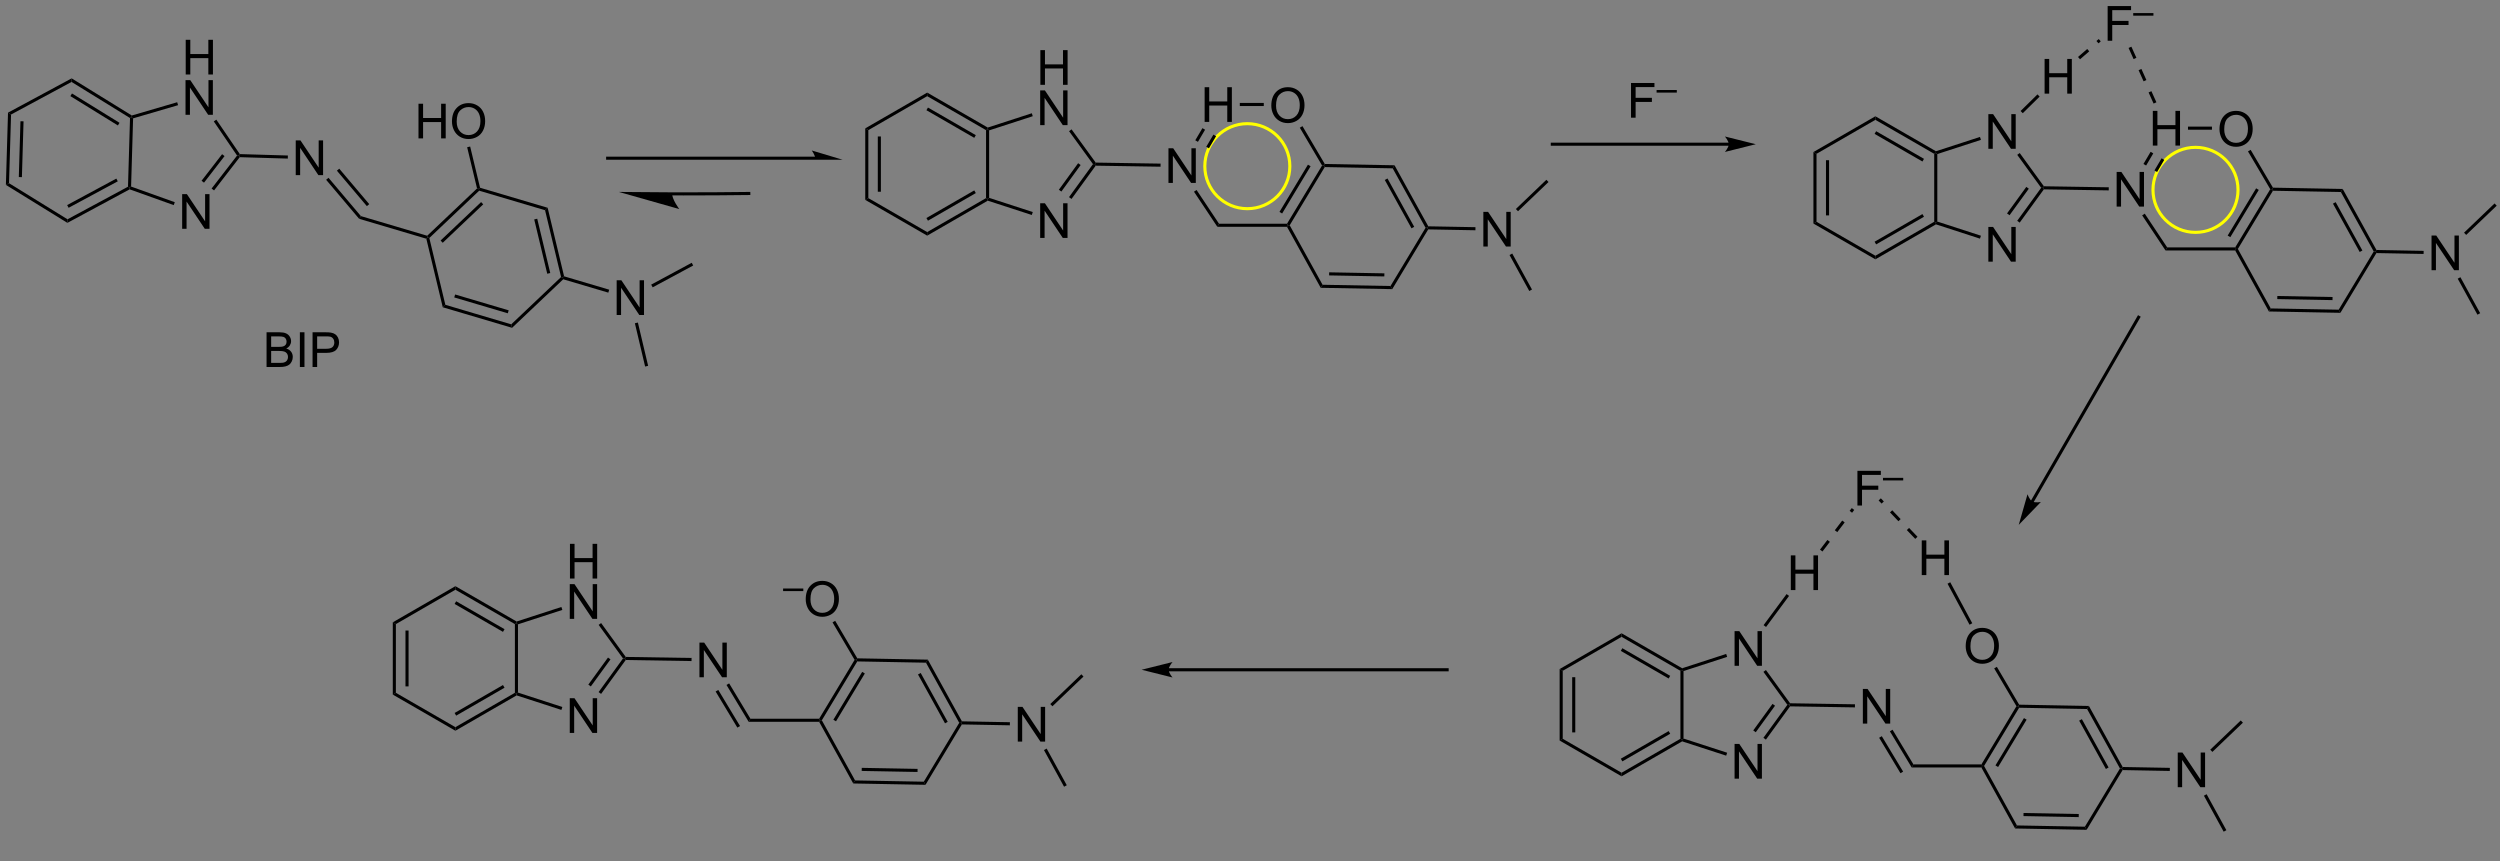 <?xml version="1.0" encoding="UTF-8"?>
<!DOCTYPE svg PUBLIC '-//W3C//DTD SVG 1.0//EN'
          'http://www.w3.org/TR/2001/REC-SVG-20010904/DTD/svg10.dtd'>
<svg stroke-dasharray="none" shape-rendering="auto" xmlns="http://www.w3.org/2000/svg" font-family="'Dialog'" text-rendering="auto" width="90" fill-opacity="1" color-interpolation="auto" color-rendering="auto" preserveAspectRatio="xMidYMid meet" font-size="12px" viewBox="0 0 90 31" fill="black" xmlns:xlink="http://www.w3.org/1999/xlink" stroke="black" image-rendering="auto" stroke-miterlimit="10" stroke-linecap="square" stroke-linejoin="miter" font-style="normal" stroke-width="1" height="31" stroke-dashoffset="0" font-weight="normal" stroke-opacity="1"
><rect x="0" y="0" width="90" height="31" fill="#808080" stroke="none"/><!--Generated by the Batik Graphics2D SVG Generator--><defs id="genericDefs"
  /><g
  ><defs id="defs1"
    ><clipPath clipPathUnits="userSpaceOnUse" id="clipPath1"
      ><path d="M0.633 1.583 L425.437 1.583 L425.437 145.362 L0.633 145.362 L0.633 1.583 Z"
      /></clipPath
      ><clipPath clipPathUnits="userSpaceOnUse" id="clipPath2"
      ><path d="M0.633 1.583 L0.633 145 L425.437 145 L425.437 1.583 Z"
      /></clipPath
      ><clipPath clipPathUnits="userSpaceOnUse" id="clipPath3"
      ><path d="M-1.372 73.362 L-1.372 212.171 L411.62 212.171 L411.62 73.362 Z"
      /></clipPath
    ></defs
    ><g transform="scale(0.212,0.212) translate(-0.633,-1.583) matrix(1.029,0,0,1.029,2.044,-73.877)"
    ><path d="M42.618 133.896 L42.618 128.169 L44.767 128.169 Q45.423 128.169 45.819 128.344 Q46.217 128.516 46.441 128.878 Q46.665 129.239 46.665 129.633 Q46.665 130 46.465 130.326 Q46.267 130.648 45.866 130.849 Q46.384 131 46.663 131.367 Q46.944 131.734 46.944 132.234 Q46.944 132.638 46.772 132.984 Q46.603 133.328 46.353 133.516 Q46.103 133.703 45.725 133.799 Q45.35 133.896 44.803 133.896 L42.618 133.896 ZM43.376 130.576 L44.616 130.576 Q45.118 130.576 45.337 130.508 Q45.626 130.422 45.772 130.224 Q45.92 130.023 45.92 129.724 Q45.92 129.438 45.782 129.221 Q45.647 129.005 45.392 128.924 Q45.139 128.844 44.522 128.844 L43.376 128.844 L43.376 130.576 ZM43.376 133.219 L44.803 133.219 Q45.17 133.219 45.319 133.193 Q45.579 133.146 45.754 133.036 Q45.931 132.927 46.043 132.719 Q46.157 132.508 46.157 132.234 Q46.157 131.914 45.993 131.68 Q45.829 131.443 45.538 131.346 Q45.249 131.25 44.702 131.25 L43.376 131.25 L43.376 133.219 ZM48.116 133.896 L48.116 128.169 L48.874 128.169 L48.874 133.896 L48.116 133.896 ZM50.208 133.896 L50.208 128.169 L52.37 128.169 Q52.94 128.169 53.239 128.224 Q53.661 128.294 53.945 128.492 Q54.232 128.688 54.406 129.044 Q54.581 129.398 54.581 129.826 Q54.581 130.555 54.114 131.062 Q53.651 131.568 52.435 131.568 L50.966 131.568 L50.966 133.896 L50.208 133.896 ZM50.966 130.891 L52.448 130.891 Q53.182 130.891 53.489 130.617 Q53.799 130.344 53.799 129.849 Q53.799 129.489 53.617 129.234 Q53.435 128.976 53.138 128.896 Q52.948 128.844 52.432 128.844 L50.966 128.844 L50.966 130.891 Z" stroke="none" clip-path="url(#clipPath3)"
    /></g
    ><g transform="scale(0.212,0.212) translate(-0.633,-1.583) matrix(1.029,0,0,1.029,2.044,-73.877)"
    ><path d="M71.696 124.04 L72.124 123.635 L82.996 126.857 L83.134 127.43 ZM73.592 122.418 L82.428 125.036 L82.573 124.547 L73.737 121.929 Z" stroke="none" clip-path="url(#clipPath3)"
    /></g
    ><g transform="scale(0.212,0.212) translate(-0.633,-1.583) matrix(1.029,0,0,1.029,2.044,-73.877)"
    ><path d="M83.134 127.43 L82.996 126.857 L91.223 119.052 L91.505 119.135 L91.574 119.422 Z" stroke="none" clip-path="url(#clipPath3)"
    /></g
    ><g transform="scale(0.212,0.212) translate(-0.633,-1.583) matrix(1.029,0,0,1.029,2.044,-73.877)"
    ><path d="M91.719 118.933 L91.505 119.135 L91.223 119.052 L88.576 108.025 L89.004 107.62 ZM89.435 118.389 L87.284 109.427 L86.788 109.546 L88.938 118.508 Z" stroke="none" clip-path="url(#clipPath3)"
    /></g
    ><g transform="scale(0.212,0.212) translate(-0.633,-1.583) matrix(1.029,0,0,1.029,2.044,-73.877)"
    ><path d="M89.004 107.62 L88.576 108.025 L77.704 104.803 L77.635 104.517 L77.849 104.314 Z" stroke="none" clip-path="url(#clipPath3)"
    /></g
    ><g transform="scale(0.212,0.212) translate(-0.633,-1.583) matrix(1.029,0,0,1.029,2.044,-73.877)"
    ><path d="M77.353 104.433 L77.635 104.517 L77.704 104.803 L69.478 112.608 L69.195 112.524 L69.126 112.238 ZM78.024 106.683 L71.338 113.026 L71.689 113.397 L78.375 107.053 Z" stroke="none" clip-path="url(#clipPath3)"
    /></g
    ><g transform="scale(0.212,0.212) translate(-0.633,-1.583) matrix(1.029,0,0,1.029,2.044,-73.877)"
    ><path d="M68.982 112.727 L69.195 112.524 L69.478 112.608 L72.124 123.635 L71.696 124.04 Z" stroke="none" clip-path="url(#clipPath3)"
    /></g
    ><g transform="scale(0.212,0.212) translate(-0.633,-1.583) matrix(1.029,0,0,1.029,2.044,-73.877)"
    ><path d="M69.126 112.238 L69.195 112.524 L68.982 112.727 L57.895 109.442 L58.186 108.996 Z" stroke="none" clip-path="url(#clipPath3)"
    /></g
    ><g transform="scale(0.212,0.212) translate(-0.633,-1.583) matrix(1.029,0,0,1.029,2.044,-73.877)"
    ><path d="M67.69 96.178 L67.69 90.452 L68.448 90.452 L68.448 92.803 L71.424 92.803 L71.424 90.452 L72.182 90.452 L72.182 96.178 L71.424 96.178 L71.424 93.478 L68.448 93.478 L68.448 96.178 L67.69 96.178 ZM73.215 93.389 Q73.215 91.962 73.981 91.158 Q74.746 90.35 75.957 90.35 Q76.749 90.35 77.384 90.731 Q78.022 91.108 78.356 91.785 Q78.691 92.462 78.691 93.322 Q78.691 94.194 78.34 94.882 Q77.988 95.569 77.343 95.923 Q76.699 96.278 75.952 96.278 Q75.145 96.278 74.507 95.887 Q73.871 95.494 73.543 94.819 Q73.215 94.142 73.215 93.389 ZM73.996 93.4 Q73.996 94.436 74.551 95.033 Q75.108 95.626 75.949 95.626 Q76.803 95.626 77.356 95.025 Q77.91 94.423 77.91 93.319 Q77.91 92.619 77.673 92.098 Q77.436 91.577 76.981 91.29 Q76.527 91.001 75.96 91.001 Q75.155 91.001 74.574 91.556 Q73.996 92.108 73.996 93.4 Z" stroke="none" clip-path="url(#clipPath3)"
    /></g
    ><g transform="scale(0.212,0.212) translate(-0.633,-1.583) matrix(1.029,0,0,1.029,2.044,-73.877)"
    ><path d="M77.849 104.314 L77.635 104.517 L77.353 104.433 L75.721 97.632 L76.217 97.513 Z" stroke="none" clip-path="url(#clipPath3)"
    /></g
    ><g transform="scale(0.212,0.212) translate(-0.633,-1.583) matrix(1.029,0,0,1.029,2.044,-73.877)"
    ><path d="M100.394 125.316 L100.394 119.589 L101.173 119.589 L104.181 124.084 L104.181 119.589 L104.907 119.589 L104.907 125.316 L104.129 125.316 L101.121 120.816 L101.121 125.316 L100.394 125.316 Z" stroke="none" clip-path="url(#clipPath3)"
    /></g
    ><g transform="scale(0.212,0.212) translate(-0.633,-1.583) matrix(1.029,0,0,1.029,2.044,-73.877)"
    ><path d="M91.574 119.422 L91.505 119.135 L91.719 118.933 L99.163 121.139 L99.018 121.628 Z" stroke="none" clip-path="url(#clipPath3)"
    /></g
    ><g transform="scale(0.212,0.212) translate(-0.633,-1.583) matrix(1.029,0,0,1.029,2.044,-73.877)"
    ><path d="M-0.049 91.922 L0.453 92.232 L0.119 103.567 L-0.4 103.846 ZM2.005 93.34 L1.733 102.552 L2.243 102.567 L2.515 93.355 Z" stroke="none" clip-path="url(#clipPath3)"
    /></g
    ><g transform="scale(0.212,0.212) translate(-0.633,-1.583) matrix(1.029,0,0,1.029,2.044,-73.877)"
    ><path d="M-0.4 103.846 L0.119 103.567 L9.768 109.523 L9.751 110.112 Z" stroke="none" clip-path="url(#clipPath3)"
    /></g
    ><g transform="scale(0.212,0.212) translate(-0.633,-1.583) matrix(1.029,0,0,1.029,2.044,-73.877)"
    ><path d="M9.751 110.112 L9.768 109.523 L19.751 104.145 L20.002 104.3 L20.023 104.579 ZM9.951 107.625 L18.065 103.254 L17.823 102.805 L9.71 107.176 Z" stroke="none" clip-path="url(#clipPath3)"
    /></g
    ><g transform="scale(0.212,0.212) translate(-0.633,-1.583) matrix(1.029,0,0,1.029,2.044,-73.877)"
    ><path d="M20.262 104.122 L20.002 104.3 L19.751 104.145 L20.085 92.81 L20.345 92.671 L20.594 92.864 Z" stroke="none" clip-path="url(#clipPath3)"
    /></g
    ><g transform="scale(0.212,0.212) translate(-0.633,-1.583) matrix(1.029,0,0,1.029,2.044,-73.877)"
    ><path d="M20.382 92.394 L20.345 92.671 L20.085 92.81 L10.436 86.854 L10.454 86.265 ZM18.35 93.6 L10.508 88.759 L10.24 89.193 L18.082 94.035 Z" stroke="none" clip-path="url(#clipPath3)"
    /></g
    ><g transform="scale(0.212,0.212) translate(-0.633,-1.583) matrix(1.029,0,0,1.029,2.044,-73.877)"
    ><path d="M10.454 86.265 L10.436 86.854 L0.453 92.232 L-0.049 91.922 Z" stroke="none" clip-path="url(#clipPath3)"
    /></g
    ><g transform="scale(0.212,0.212) translate(-0.633,-1.583) matrix(1.029,0,0,1.029,2.044,-73.877)"
    ><path d="M28.69 111.095 L28.69 105.368 L29.469 105.368 L32.477 109.863 L32.477 105.368 L33.203 105.368 L33.203 111.095 L32.425 111.095 L29.417 106.595 L29.417 111.095 L28.69 111.095 Z" stroke="none" clip-path="url(#clipPath3)"
    /></g
    ><g transform="scale(0.212,0.212) translate(-0.633,-1.583) matrix(1.029,0,0,1.029,2.044,-73.877)"
    ><path d="M29.276 85.628 L29.276 79.901 L30.034 79.901 L30.034 82.253 L33.011 82.253 L33.011 79.901 L33.769 79.901 L33.769 85.628 L33.011 85.628 L33.011 82.928 L30.034 82.928 L30.034 85.628 L29.276 85.628 Z" stroke="none" clip-path="url(#clipPath3)"
    /></g
    ><g transform="scale(0.212,0.212) translate(-0.633,-1.583) matrix(1.029,0,0,1.029,2.044,-73.877)"
    ><path d="M29.245 92.278 L29.245 86.552 L30.024 86.552 L33.032 91.046 L33.032 86.552 L33.758 86.552 L33.758 92.278 L32.98 92.278 L29.972 87.778 L29.972 92.278 L29.245 92.278 Z" stroke="none" clip-path="url(#clipPath3)"
    /></g
    ><g transform="scale(0.212,0.212) translate(-0.633,-1.583) matrix(1.029,0,0,1.029,2.044,-73.877)"
    ><path d="M20.023 104.579 L20.002 104.3 L20.262 104.122 L27.472 106.702 L27.3 107.183 Z" stroke="none" clip-path="url(#clipPath3)"
    /></g
    ><g transform="scale(0.212,0.212) translate(-0.633,-1.583) matrix(1.029,0,0,1.029,2.044,-73.877)"
    ><path d="M33.953 104.758 L33.549 104.446 L37.754 99.004 L38.069 99.013 L38.191 99.272 ZM32.296 103.477 L35.683 99.093 L35.28 98.781 L31.892 103.165 Z" stroke="none" clip-path="url(#clipPath3)"
    /></g
    ><g transform="scale(0.212,0.212) translate(-0.633,-1.583) matrix(1.029,0,0,1.029,2.044,-73.877)"
    ><path d="M38.206 98.762 L38.069 99.013 L37.754 99.004 L33.908 93.368 L34.329 93.081 Z" stroke="none" clip-path="url(#clipPath3)"
    /></g
    ><g transform="scale(0.212,0.212) translate(-0.633,-1.583) matrix(1.029,0,0,1.029,2.044,-73.877)"
    ><path d="M27.869 90.203 L28.013 90.692 L20.594 92.864 L20.345 92.671 L20.382 92.394 Z" stroke="none" clip-path="url(#clipPath3)"
    /></g
    ><g transform="scale(0.212,0.212) translate(-0.633,-1.583) matrix(1.029,0,0,1.029,2.044,-73.877)"
    ><path d="M47.433 102.231 L47.433 96.504 L48.211 96.504 L51.219 100.999 L51.219 96.504 L51.946 96.504 L51.946 102.231 L51.167 102.231 L48.159 97.731 L48.159 102.231 L47.433 102.231 Z" stroke="none" clip-path="url(#clipPath3)"
    /></g
    ><g transform="scale(0.212,0.212) translate(-0.633,-1.583) matrix(1.029,0,0,1.029,2.044,-73.877)"
    ><path d="M38.191 99.272 L38.069 99.013 L38.206 98.762 L46.136 98.996 L46.121 99.505 Z" stroke="none" clip-path="url(#clipPath3)"
    /></g
    ><g transform="scale(0.212,0.212) translate(-0.633,-1.583) matrix(1.029,0,0,1.029,2.044,-73.877)"
    ><path d="M58.186 108.996 L57.895 109.442 L52.449 103.004 L52.839 102.674 ZM59.562 107.022 L54.614 101.172 L54.225 101.502 L59.172 107.352 Z" stroke="none" clip-path="url(#clipPath3)"
    /></g
    ><g transform="scale(0.212,0.212) translate(-0.633,-1.583) matrix(1.029,0,0,1.029,2.044,-73.877)"
    ><path d="M103.4 126.679 L103.897 126.561 L105.587 133.704 L105.09 133.821 Z" stroke="none" clip-path="url(#clipPath3)"
    /></g
    ><g transform="scale(0.212,0.212) translate(-0.633,-1.583) matrix(1.029,0,0,1.029,2.044,-73.877)"
    ><path d="M106.335 120.751 L106.093 120.302 L112.782 116.699 L113.023 117.148 Z" stroke="none" clip-path="url(#clipPath3)"
    /></g
    ><g transform="scale(0.212,0.212) translate(-0.633,-1.583) matrix(1.029,0,0,1.029,2.044,-73.877)"
    ><path d="M133.225 99.185 L98.908 99.185 L98.653 99.185 L98.653 99.695 L98.908 99.695 L133.225 99.695 L133.48 99.695 L133.48 99.185 L133.225 99.185 ZM137.689 99.695 L132.587 98.164 C132.587 98.164 133.225 99.025 133.225 99.695 Z" stroke="none" clip-path="url(#clipPath3)"
    /></g
    ><g transform="scale(0.212,0.212) translate(-0.633,-1.583) matrix(1.029,0,0,1.029,2.044,-73.877)"
    ><path d="M109.507 105.583 L109.508 105.583 L109.509 105.583 C109.522 105.583 109.536 105.583 109.55 105.583 C109.578 105.583 109.606 105.583 109.634 105.583 C109.69 105.584 109.746 105.584 109.802 105.584 C109.913 105.584 110.025 105.584 110.137 105.584 C110.584 105.585 111.03 105.585 111.478 105.585 C115.054 105.585 118.629 105.563 122.201 105.518 L122.456 105.515 L122.45 105.005 L122.195 105.008 C118.626 105.053 115.052 105.075 111.478 105.075 C111.031 105.075 110.584 105.075 110.138 105.074 C110.026 105.074 109.914 105.074 109.803 105.073 C109.747 105.073 109.691 105.073 109.635 105.073 C109.608 105.073 109.579 105.073 109.552 105.073 C109.537 105.073 109.523 105.073 109.509 105.073 L109.507 105.073 L109.507 105.073 L109.252 105.073 L109.252 105.583 L109.507 105.583 ZM100.758 105.007 L110.737 107.837 C110.737 107.837 109.498 106.278 109.507 105.073 Z" stroke="none" clip-path="url(#clipPath3)"
    /></g
    ><g transform="scale(0.212,0.212) translate(-0.633,-1.583) matrix(1.029,0,0,1.029,2.044,-73.877)"
    ><path d="M141.417 94.516 L141.927 94.81 L141.927 106.025 L141.417 106.319 ZM143.488 95.859 L143.488 104.976 L143.999 104.976 L143.999 95.859 Z" stroke="none" clip-path="url(#clipPath3)"
    /></g
    ><g transform="scale(0.212,0.212) translate(-0.633,-1.583) matrix(1.029,0,0,1.029,2.044,-73.877)"
    ><path d="M141.417 106.319 L141.927 106.025 L151.639 111.632 L151.639 112.221 Z" stroke="none" clip-path="url(#clipPath3)"
    /></g
    ><g transform="scale(0.212,0.212) translate(-0.633,-1.583) matrix(1.029,0,0,1.029,2.044,-73.877)"
    ><path d="M151.639 112.221 L151.639 111.632 L161.351 106.025 L161.606 106.172 L161.635 106.45 ZM151.766 109.755 L159.662 105.197 L159.406 104.755 L151.511 109.313 Z" stroke="none" clip-path="url(#clipPath3)"
    /></g
    ><g transform="scale(0.212,0.212) translate(-0.633,-1.583) matrix(1.029,0,0,1.029,2.044,-73.877)"
    ><path d="M161.861 105.986 L161.606 106.172 L161.351 106.025 L161.351 94.81 L161.606 94.663 L161.861 94.849 Z" stroke="none" clip-path="url(#clipPath3)"
    /></g
    ><g transform="scale(0.212,0.212) translate(-0.633,-1.583) matrix(1.029,0,0,1.029,2.044,-73.877)"
    ><path d="M161.635 94.385 L161.606 94.663 L161.351 94.81 L151.639 89.203 L151.639 88.614 ZM159.662 95.638 L151.766 91.08 L151.511 91.522 L159.406 96.08 Z" stroke="none" clip-path="url(#clipPath3)"
    /></g
    ><g transform="scale(0.212,0.212) translate(-0.633,-1.583) matrix(1.029,0,0,1.029,2.044,-73.877)"
    ><path d="M151.639 88.614 L151.639 89.203 L141.927 94.81 L141.417 94.516 Z" stroke="none" clip-path="url(#clipPath3)"
    /></g
    ><g transform="scale(0.212,0.212) translate(-0.633,-1.583) matrix(1.029,0,0,1.029,2.044,-73.877)"
    ><path d="M170.285 112.603 L170.285 106.876 L171.064 106.876 L174.072 111.371 L174.072 106.876 L174.798 106.876 L174.798 112.603 L174.02 112.603 L171.012 108.103 L171.012 112.603 L170.285 112.603 Z" stroke="none" clip-path="url(#clipPath3)"
    /></g
    ><g transform="scale(0.212,0.212) translate(-0.633,-1.583) matrix(1.029,0,0,1.029,2.044,-73.877)"
    ><path d="M170.317 87.332 L170.317 81.605 L171.074 81.605 L171.074 83.957 L174.051 83.957 L174.051 81.605 L174.809 81.605 L174.809 87.332 L174.051 87.332 L174.051 84.631 L171.074 84.631 L171.074 87.332 L170.317 87.332 Z" stroke="none" clip-path="url(#clipPath3)"
    /></g
    ><g transform="scale(0.212,0.212) translate(-0.633,-1.583) matrix(1.029,0,0,1.029,2.044,-73.877)"
    ><path d="M170.285 93.982 L170.285 88.255 L171.064 88.255 L174.072 92.75 L174.072 88.255 L174.798 88.255 L174.798 93.982 L174.02 93.982 L171.012 89.482 L171.012 93.982 L170.285 93.982 Z" stroke="none" clip-path="url(#clipPath3)"
    /></g
    ><g transform="scale(0.212,0.212) translate(-0.633,-1.583) matrix(1.029,0,0,1.029,2.044,-73.877)"
    ><path d="M161.635 106.45 L161.606 106.172 L161.861 105.986 L169.06 108.326 L168.903 108.811 Z" stroke="none" clip-path="url(#clipPath3)"
    /></g
    ><g transform="scale(0.212,0.212) translate(-0.633,-1.583) matrix(1.029,0,0,1.029,2.044,-73.877)"
    ><path d="M175.456 106.163 L175.043 105.864 L179 100.417 L179.316 100.417 L179.444 100.675 ZM173.78 104.946 L176.961 100.567 L176.549 100.267 L173.368 104.646 Z" stroke="none" clip-path="url(#clipPath3)"
    /></g
    ><g transform="scale(0.212,0.212) translate(-0.633,-1.583) matrix(1.029,0,0,1.029,2.044,-73.877)"
    ><path d="M179.447 100.164 L179.316 100.417 L179 100.417 L175.05 94.98 L175.463 94.68 Z" stroke="none" clip-path="url(#clipPath3)"
    /></g
    ><g transform="scale(0.212,0.212) translate(-0.633,-1.583) matrix(1.029,0,0,1.029,2.044,-73.877)"
    ><path d="M168.903 92.024 L169.06 92.509 L161.861 94.849 L161.606 94.663 L161.635 94.385 Z" stroke="none" clip-path="url(#clipPath3)"
    /></g
    ><g transform="scale(0.212,0.212) translate(-0.633,-1.583) matrix(1.029,0,0,1.029,2.044,-73.877)"
    ><path d="M216.582 120.83 L216.886 120.325 L228.098 120.533 L228.383 121.048 ZM217.964 118.783 L227.078 118.952 L227.089 118.442 L217.973 118.273 Z" stroke="none" clip-path="url(#clipPath3)"
    /></g
    ><g transform="scale(0.212,0.212) translate(-0.633,-1.583) matrix(1.029,0,0,1.029,2.044,-73.877)"
    ><path d="M228.383 121.048 L228.098 120.533 L233.884 110.927 L234.179 110.932 L234.321 111.189 Z" stroke="none" clip-path="url(#clipPath3)"
    /></g
    ><g transform="scale(0.212,0.212) translate(-0.633,-1.583) matrix(1.029,0,0,1.029,2.044,-73.877)"
    ><path d="M234.331 110.68 L234.179 110.932 L233.884 110.927 L228.458 101.113 L228.762 100.608 ZM232.01 110.764 L227.599 102.786 L227.153 103.033 L231.564 111.011 Z" stroke="none" clip-path="url(#clipPath3)"
    /></g
    ><g transform="scale(0.212,0.212) translate(-0.633,-1.583) matrix(1.029,0,0,1.029,2.044,-73.877)"
    ><path d="M228.762 100.608 L228.458 101.113 L217.246 100.905 L217.103 100.647 L217.251 100.395 Z" stroke="none" clip-path="url(#clipPath3)"
    /></g
    ><g transform="scale(0.212,0.212) translate(-0.633,-1.583) matrix(1.029,0,0,1.029,2.044,-73.877)"
    ><path d="M216.806 100.646 L217.103 100.647 L217.246 100.905 L211.46 110.511 L211.165 110.506 L211.021 110.251 ZM214.473 100.504 L209.776 108.302 L210.213 108.566 L214.91 100.767 Z" stroke="none" clip-path="url(#clipPath3)"
    /></g
    ><g transform="scale(0.212,0.212) translate(-0.633,-1.583) matrix(1.029,0,0,1.029,2.044,-73.877)"
    ><path d="M211.015 110.761 L211.165 110.506 L211.46 110.511 L216.886 120.325 L216.582 120.829 Z" stroke="none" clip-path="url(#clipPath3)"
    /></g
    ><g transform="scale(0.212,0.212) translate(-0.633,-1.583) matrix(1.029,0,0,1.029,2.044,-73.877)"
    ><path d="M243.42 114.02 L243.42 108.294 L244.198 108.294 L247.206 112.788 L247.206 108.294 L247.933 108.294 L247.933 114.02 L247.154 114.02 L244.146 109.52 L244.146 114.02 L243.42 114.02 Z" stroke="none" clip-path="url(#clipPath3)"
    /></g
    ><g transform="scale(0.212,0.212) translate(-0.633,-1.583) matrix(1.029,0,0,1.029,2.044,-73.877)"
    ><path d="M234.321 111.19 L234.179 110.932 L234.331 110.68 L242.12 110.824 L242.112 111.334 Z" stroke="none" clip-path="url(#clipPath3)"
    /></g
    ><g transform="scale(0.212,0.212) translate(-0.633,-1.583) matrix(1.029,0,0,1.029,2.044,-73.877)"
    ><path d="M247.74 115.419 L248.187 115.174 L251.446 121.112 L250.998 121.357 Z" stroke="none" clip-path="url(#clipPath3)"
    /></g
    ><g transform="scale(0.212,0.212) translate(-0.633,-1.583) matrix(1.029,0,0,1.029,2.044,-73.877)"
    ><path d="M249.138 108.192 L248.785 107.824 L253.821 103.002 L254.174 103.37 Z" stroke="none" clip-path="url(#clipPath3)"
    /></g
    ><g transform="scale(0.212,0.212) translate(-0.633,-1.583) matrix(1.029,0,0,1.029,2.044,-73.877)"
    ><path d="M191.455 103.522 L191.455 97.796 L192.234 97.796 L195.242 102.29 L195.242 97.796 L195.968 97.796 L195.968 103.522 L195.19 103.522 L192.182 99.022 L192.182 103.522 L191.455 103.522 Z" stroke="none" clip-path="url(#clipPath3)"
    /></g
    ><g transform="scale(0.212,0.212) translate(-0.633,-1.583) matrix(1.029,0,0,1.029,2.044,-73.877)"
    ><path d="M179.444 100.675 L179.316 100.417 L179.447 100.164 L190.155 100.335 L190.147 100.845 Z" stroke="none" clip-path="url(#clipPath3)"
    /></g
    ><g transform="scale(0.212,0.212) translate(-0.633,-1.583) matrix(1.029,0,0,1.029,2.044,-73.877)"
    ><path d="M63.449 176.03 L63.959 176.325 L63.959 187.665 L63.449 187.959 ZM65.543 177.387 L65.543 186.603 L66.053 186.603 L66.053 177.387 Z" stroke="none" clip-path="url(#clipPath3)"
    /></g
    ><g transform="scale(0.212,0.212) translate(-0.633,-1.583) matrix(1.029,0,0,1.029,2.044,-73.877)"
    ><path d="M63.449 187.959 L63.959 187.665 L73.78 193.334 L73.78 193.924 Z" stroke="none" clip-path="url(#clipPath3)"
    /></g
    ><g transform="scale(0.212,0.212) translate(-0.633,-1.583) matrix(1.029,0,0,1.029,2.044,-73.877)"
    ><path d="M73.78 193.924 L73.78 193.334 L83.6 187.665 L83.855 187.812 L83.884 188.09 ZM73.907 191.432 L81.889 186.824 L81.633 186.382 L73.652 190.99 Z" stroke="none" clip-path="url(#clipPath3)"
    /></g
    ><g transform="scale(0.212,0.212) translate(-0.633,-1.583) matrix(1.029,0,0,1.029,2.044,-73.877)"
    ><path d="M84.11 187.627 L83.855 187.812 L83.6 187.665 L83.6 176.325 L83.855 176.178 L84.11 176.363 Z" stroke="none" clip-path="url(#clipPath3)"
    /></g
    ><g transform="scale(0.212,0.212) translate(-0.633,-1.583) matrix(1.029,0,0,1.029,2.044,-73.877)"
    ><path d="M83.884 175.9 L83.855 176.178 L83.6 176.325 L73.78 170.655 L73.78 170.066 ZM81.889 177.166 L73.907 172.558 L73.652 173 L81.633 177.608 Z" stroke="none" clip-path="url(#clipPath3)"
    /></g
    ><g transform="scale(0.212,0.212) translate(-0.633,-1.583) matrix(1.029,0,0,1.029,2.044,-73.877)"
    ><path d="M73.78 170.066 L73.78 170.655 L63.959 176.325 L63.449 176.03 Z" stroke="none" clip-path="url(#clipPath3)"
    /></g
    ><g transform="scale(0.212,0.212) translate(-0.633,-1.583) matrix(1.029,0,0,1.029,2.044,-73.877)"
    ><path d="M92.655 194.282 L92.655 188.555 L93.433 188.555 L96.441 193.05 L96.441 188.555 L97.168 188.555 L97.168 194.282 L96.389 194.282 L93.381 189.782 L93.381 194.282 L92.655 194.282 Z" stroke="none" clip-path="url(#clipPath3)"
    /></g
    ><g transform="scale(0.212,0.212) translate(-0.633,-1.583) matrix(1.029,0,0,1.029,2.044,-73.877)"
    ><path d="M92.686 168.807 L92.686 163.081 L93.444 163.081 L93.444 165.432 L96.42 165.432 L96.42 163.081 L97.178 163.081 L97.178 168.807 L96.42 168.807 L96.42 166.107 L93.444 166.107 L93.444 168.807 L92.686 168.807 Z" stroke="none" clip-path="url(#clipPath3)"
    /></g
    ><g transform="scale(0.212,0.212) translate(-0.633,-1.583) matrix(1.029,0,0,1.029,2.044,-73.877)"
    ><path d="M92.655 175.457 L92.655 169.731 L93.433 169.731 L96.441 174.226 L96.441 169.731 L97.168 169.731 L97.168 175.457 L96.389 175.457 L93.381 170.957 L93.381 175.457 L92.655 175.457 Z" stroke="none" clip-path="url(#clipPath3)"
    /></g
    ><g transform="scale(0.212,0.212) translate(-0.633,-1.583) matrix(1.029,0,0,1.029,2.044,-73.877)"
    ><path d="M83.884 188.09 L83.855 187.812 L84.11 187.627 L91.43 190.005 L91.272 190.49 Z" stroke="none" clip-path="url(#clipPath3)"
    /></g
    ><g transform="scale(0.212,0.212) translate(-0.633,-1.583) matrix(1.029,0,0,1.029,2.044,-73.877)"
    ><path d="M97.825 187.843 L97.413 187.543 L101.443 181.995 L101.759 181.995 L101.887 182.252 ZM96.131 186.612 L99.376 182.145 L98.964 181.845 L95.718 186.312 Z" stroke="none" clip-path="url(#clipPath3)"
    /></g
    ><g transform="scale(0.212,0.212) translate(-0.633,-1.583) matrix(1.029,0,0,1.029,2.044,-73.877)"
    ><path d="M101.89 181.742 L101.759 181.995 L101.443 181.995 L97.419 176.456 L97.832 176.156 Z" stroke="none" clip-path="url(#clipPath3)"
    /></g
    ><g transform="scale(0.212,0.212) translate(-0.633,-1.583) matrix(1.029,0,0,1.029,2.044,-73.877)"
    ><path d="M91.272 173.5 L91.43 173.985 L84.11 176.363 L83.855 176.178 L83.884 175.9 Z" stroke="none" clip-path="url(#clipPath3)"
    /></g
    ><g transform="scale(0.212,0.212) translate(-0.633,-1.583) matrix(1.029,0,0,1.029,2.044,-73.877)"
    ><path d="M139.434 202.627 L139.738 202.122 L151.076 202.333 L151.361 202.848 ZM140.829 200.558 L150.043 200.729 L150.053 200.219 L140.839 200.048 Z" stroke="none" clip-path="url(#clipPath3)"
    /></g
    ><g transform="scale(0.212,0.212) translate(-0.633,-1.583) matrix(1.029,0,0,1.029,2.044,-73.877)"
    ><path d="M151.361 202.848 L151.076 202.333 L156.926 192.619 L157.221 192.625 L157.363 192.882 Z" stroke="none" clip-path="url(#clipPath3)"
    /></g
    ><g transform="scale(0.212,0.212) translate(-0.633,-1.583) matrix(1.029,0,0,1.029,2.044,-73.877)"
    ><path d="M157.373 192.372 L157.221 192.624 L156.926 192.618 L151.44 182.694 L151.743 182.19 ZM155.026 192.456 L150.567 184.391 L150.12 184.637 L154.58 192.703 Z" stroke="none" clip-path="url(#clipPath3)"
    /></g
    ><g transform="scale(0.212,0.212) translate(-0.633,-1.583) matrix(1.029,0,0,1.029,2.044,-73.877)"
    ><path d="M151.743 182.19 L151.44 182.695 L140.102 182.485 L139.959 182.227 L140.106 181.975 Z" stroke="none" clip-path="url(#clipPath3)"
    /></g
    ><g transform="scale(0.212,0.212) translate(-0.633,-1.583) matrix(1.029,0,0,1.029,2.044,-73.877)"
    ><path d="M139.662 182.226 L139.959 182.227 L140.102 182.484 L134.251 192.198 L133.956 192.193 L133.812 191.938 ZM140.911 184.212 L136.155 192.106 L136.593 192.369 L141.348 184.475 Z" stroke="none" clip-path="url(#clipPath3)"
    /></g
    ><g transform="scale(0.212,0.212) translate(-0.633,-1.583) matrix(1.029,0,0,1.029,2.044,-73.877)"
    ><path d="M133.806 192.448 L133.956 192.193 L134.251 192.198 L139.738 202.122 L139.434 202.627 Z" stroke="none" clip-path="url(#clipPath3)"
    /></g
    ><g transform="scale(0.212,0.212) translate(-0.633,-1.583) matrix(1.029,0,0,1.029,2.044,-73.877)"
    ><path d="M166.588 195.715 L166.588 189.988 L167.366 189.988 L170.374 194.483 L170.374 189.988 L171.101 189.988 L171.101 195.715 L170.322 195.715 L167.314 191.215 L167.314 195.715 L166.588 195.715 Z" stroke="none" clip-path="url(#clipPath3)"
    /></g
    ><g transform="scale(0.212,0.212) translate(-0.633,-1.583) matrix(1.029,0,0,1.029,2.044,-73.877)"
    ><path d="M157.363 192.882 L157.221 192.624 L157.373 192.372 L165.288 192.518 L165.279 193.029 Z" stroke="none" clip-path="url(#clipPath3)"
    /></g
    ><g transform="scale(0.212,0.212) translate(-0.633,-1.583) matrix(1.029,0,0,1.029,2.044,-73.877)"
    ><path d="M170.907 197.113 L171.355 196.868 L174.674 202.917 L174.227 203.162 Z" stroke="none" clip-path="url(#clipPath3)"
    /></g
    ><g transform="scale(0.212,0.212) translate(-0.633,-1.583) matrix(1.029,0,0,1.029,2.044,-73.877)"
    ><path d="M172.306 189.887 L171.953 189.518 L177.08 184.609 L177.433 184.978 Z" stroke="none" clip-path="url(#clipPath3)"
    /></g
    ><g transform="scale(0.212,0.212) translate(-0.633,-1.583) matrix(1.029,0,0,1.029,2.044,-73.877)"
    ><path d="M127.858 170.879 L127.858 170.453 L131.196 170.453 L131.196 170.879 L127.858 170.879 Z" stroke="none" clip-path="url(#clipPath3)"
    /></g
    ><g transform="scale(0.212,0.212) translate(-0.633,-1.583) matrix(1.029,0,0,1.029,2.044,-73.877)"
    ><path d="M131.594 172.231 Q131.594 170.804 132.36 170 Q133.126 169.192 134.337 169.192 Q135.128 169.192 135.764 169.572 Q136.402 169.95 136.735 170.627 Q137.071 171.304 137.071 172.163 Q137.071 173.036 136.719 173.723 Q136.368 174.411 135.722 174.765 Q135.079 175.119 134.331 175.119 Q133.524 175.119 132.886 174.729 Q132.251 174.335 131.922 173.661 Q131.594 172.984 131.594 172.231 ZM132.376 172.242 Q132.376 173.278 132.93 173.875 Q133.488 174.468 134.329 174.468 Q135.183 174.468 135.735 173.867 Q136.29 173.265 136.29 172.161 Q136.29 171.46 136.053 170.94 Q135.816 170.419 135.36 170.132 Q134.907 169.843 134.339 169.843 Q133.534 169.843 132.954 170.398 Q132.376 170.95 132.376 172.242 Z" stroke="none" clip-path="url(#clipPath3)"
    /></g
    ><g transform="scale(0.212,0.212) translate(-0.633,-1.583) matrix(1.029,0,0,1.029,2.044,-73.877)"
    ><path d="M114.055 185.102 L114.055 179.375 L114.834 179.375 L117.842 183.87 L117.842 179.375 L118.569 179.375 L118.569 185.102 L117.79 185.102 L114.782 180.602 L114.782 185.102 L114.055 185.102 Z" stroke="none" clip-path="url(#clipPath3)"
    /></g
    ><g transform="scale(0.212,0.212) translate(-0.633,-1.583) matrix(1.029,0,0,1.029,2.044,-73.877)"
    ><path d="M140.106 181.975 L139.959 182.227 L139.662 182.226 L136.017 176.043 L136.456 175.784 Z" stroke="none" clip-path="url(#clipPath3)"
    /></g
    ><g transform="scale(0.212,0.212) translate(-0.633,-1.583) matrix(1.029,0,0,1.029,2.044,-73.877)"
    ><path d="M118.519 186.371 L118.956 186.108 L122.468 191.938 L122.18 192.448 ZM116.725 187.451 L120.311 193.405 L120.749 193.142 L117.162 187.188 Z" stroke="none" clip-path="url(#clipPath3)"
    /></g
    ><g transform="scale(0.212,0.212) translate(-0.633,-1.583) matrix(1.029,0,0,1.029,2.044,-73.877)"
    ><path d="M122.18 192.448 L122.468 191.938 L133.812 191.938 L133.956 192.193 L133.806 192.448 Z" stroke="none" clip-path="url(#clipPath3)"
    /></g
    ><g transform="scale(0.212,0.212) translate(-0.633,-1.583) matrix(1.029,0,0,1.029,2.044,-73.877)"
    ><path d="M101.887 182.252 L101.759 181.995 L101.89 181.742 L112.756 181.915 L112.748 182.425 Z" stroke="none" clip-path="url(#clipPath3)"
    /></g
    ><g fill="yellow" stroke-width="0.51" transform="scale(0.212,0.212) translate(-0.633,-1.583) matrix(1.029,0,0,1.029,2.044,-73.877)" stroke-linecap="round" stroke="yellow" stroke-linejoin="round"
    ><path fill="none" d="M204.469 107.773 C200.595 107.773 197.454 104.632 197.454 100.757 C197.454 96.883 200.595 93.742 204.469 93.742 C208.344 93.742 211.485 96.883 211.485 100.757 C211.485 104.632 208.344 107.773 204.469 107.773" clip-path="url(#clipPath3)"
    /></g
    ><g transform="scale(0.212,0.212) translate(-0.633,-1.583) matrix(1.029,0,0,1.029,2.044,-73.877)"
    ><path d="M208.428 90.761 Q208.428 89.334 209.194 88.53 Q209.96 87.722 211.171 87.722 Q211.962 87.722 212.598 88.103 Q213.236 88.48 213.569 89.157 Q213.905 89.834 213.905 90.694 Q213.905 91.566 213.553 92.254 Q213.202 92.941 212.556 93.295 Q211.913 93.65 211.165 93.65 Q210.358 93.65 209.72 93.259 Q209.085 92.866 208.756 92.191 Q208.428 91.514 208.428 90.761 ZM209.21 90.772 Q209.21 91.808 209.764 92.405 Q210.321 92.998 211.163 92.998 Q212.017 92.998 212.569 92.397 Q213.124 91.795 213.124 90.691 Q213.124 89.991 212.887 89.47 Q212.65 88.949 212.194 88.662 Q211.741 88.373 211.173 88.373 Q210.368 88.373 209.788 88.928 Q209.21 89.48 209.21 90.772 Z" stroke="none" clip-path="url(#clipPath3)"
    /></g
    ><g transform="scale(0.212,0.212) translate(-0.633,-1.583) matrix(1.029,0,0,1.029,2.044,-73.877)"
    ><path d="M197.424 93.451 L197.424 87.724 L198.182 87.724 L198.182 90.076 L201.159 90.076 L201.159 87.724 L201.917 87.724 L201.917 93.451 L201.159 93.451 L201.159 90.75 L198.182 90.75 L198.182 93.451 L197.424 93.451 Z" stroke="none" clip-path="url(#clipPath3)"
    /></g
    ><g transform="scale(0.212,0.212) translate(-0.633,-1.583) matrix(1.029,0,0,1.029,2.044,-73.877)"
    ><path d="M217.251 100.395 L217.103 100.647 L216.806 100.646 L213.13 94.41 L213.569 94.151 Z" stroke="none" clip-path="url(#clipPath3)"
    /></g
    ><g transform="scale(0.212,0.212) translate(-0.633,-1.583) matrix(1.029,0,0,1.029,2.044,-73.877)"
    ><path d="M207.185 90.32 L207.185 90.831 L203.228 90.831 L203.228 90.32 Z" stroke="none" clip-path="url(#clipPath3)"
    /></g
    ><g transform="scale(0.212,0.212) translate(-0.633,-1.583) matrix(1.029,0,0,1.029,2.044,-73.877)"
    ><path d="M195.667 104.967 L196.092 104.685 L199.795 110.251 L199.522 110.761 Z" stroke="none" clip-path="url(#clipPath3)"
    /></g
    ><g transform="scale(0.212,0.212) translate(-0.633,-1.583) matrix(1.029,0,0,1.029,2.044,-73.877)"
    ><path d="M199.522 110.761 L199.795 110.251 L211.021 110.251 L211.165 110.506 L211.015 110.761 Z" stroke="none" clip-path="url(#clipPath3)"
    /></g
    ><g transform="scale(0.212,0.212) translate(-0.633,-1.583) matrix(1.029,0,0,1.029,2.044,-73.877)"
    ><path d="M196.319 96.742 L195.88 96.483 L197.06 94.481 L197.5 94.74 ZM198.132 97.811 L199.313 95.808 L198.873 95.549 L197.692 97.552 Z" stroke="none" clip-path="url(#clipPath3)"
    /></g
    ><g transform="scale(0.212,0.212) translate(-0.633,-1.583) matrix(1.029,0,0,1.029,2.044,-73.877)"
    ><path d="M297.891 98.423 L298.401 98.718 L298.401 109.932 L297.891 110.227 ZM299.962 99.767 L299.962 108.883 L300.473 108.883 L300.473 99.767 Z" stroke="none" clip-path="url(#clipPath3)"
    /></g
    ><g transform="scale(0.212,0.212) translate(-0.633,-1.583) matrix(1.029,0,0,1.029,2.044,-73.877)"
    ><path d="M297.891 110.227 L298.401 109.932 L308.113 115.539 L308.113 116.128 Z" stroke="none" clip-path="url(#clipPath3)"
    /></g
    ><g transform="scale(0.212,0.212) translate(-0.633,-1.583) matrix(1.029,0,0,1.029,2.044,-73.877)"
    ><path d="M308.113 116.128 L308.113 115.539 L317.824 109.932 L318.079 110.079 L318.109 110.357 ZM308.24 113.662 L316.135 109.104 L315.88 108.662 L307.985 113.221 Z" stroke="none" clip-path="url(#clipPath3)"
    /></g
    ><g transform="scale(0.212,0.212) translate(-0.633,-1.583) matrix(1.029,0,0,1.029,2.044,-73.877)"
    ><path d="M318.334 109.894 L318.079 110.079 L317.824 109.932 L317.824 98.718 L318.079 98.571 L318.334 98.756 Z" stroke="none" clip-path="url(#clipPath3)"
    /></g
    ><g transform="scale(0.212,0.212) translate(-0.633,-1.583) matrix(1.029,0,0,1.029,2.044,-73.877)"
    ><path d="M318.109 98.293 L318.079 98.571 L317.824 98.718 L308.113 93.111 L308.113 92.522 ZM316.135 99.546 L308.24 94.987 L307.985 95.429 L315.88 99.988 Z" stroke="none" clip-path="url(#clipPath3)"
    /></g
    ><g transform="scale(0.212,0.212) translate(-0.633,-1.583) matrix(1.029,0,0,1.029,2.044,-73.877)"
    ><path d="M308.113 92.522 L308.113 93.111 L298.401 98.718 L297.891 98.423 Z" stroke="none" clip-path="url(#clipPath3)"
    /></g
    ><g transform="scale(0.212,0.212) translate(-0.633,-1.583) matrix(1.029,0,0,1.029,2.044,-73.877)"
    ><path d="M326.759 116.511 L326.759 110.784 L327.538 110.784 L330.546 115.279 L330.546 110.784 L331.272 110.784 L331.272 116.511 L330.493 116.511 L327.486 112.011 L327.486 116.511 L326.759 116.511 Z" stroke="none" clip-path="url(#clipPath3)"
    /></g
    ><g transform="scale(0.212,0.212) translate(-0.633,-1.583) matrix(1.029,0,0,1.029,2.044,-73.877)"
    ><path d="M326.759 97.889 L326.759 92.163 L327.538 92.163 L330.546 96.657 L330.546 92.163 L331.272 92.163 L331.272 97.889 L330.493 97.889 L327.486 93.389 L327.486 97.889 L326.759 97.889 Z" stroke="none" clip-path="url(#clipPath3)"
    /></g
    ><g transform="scale(0.212,0.212) translate(-0.633,-1.583) matrix(1.029,0,0,1.029,2.044,-73.877)"
    ><path d="M318.109 110.357 L318.079 110.079 L318.334 109.894 L325.534 112.233 L325.376 112.718 Z" stroke="none" clip-path="url(#clipPath3)"
    /></g
    ><g transform="scale(0.212,0.212) translate(-0.633,-1.583) matrix(1.029,0,0,1.029,2.044,-73.877)"
    ><path d="M331.93 110.071 L331.517 109.771 L335.474 104.325 L335.789 104.325 L335.918 104.582 ZM330.254 108.853 L333.435 104.475 L333.022 104.175 L329.841 108.553 Z" stroke="none" clip-path="url(#clipPath3)"
    /></g
    ><g transform="scale(0.212,0.212) translate(-0.633,-1.583) matrix(1.029,0,0,1.029,2.044,-73.877)"
    ><path d="M335.921 104.072 L335.789 104.325 L335.474 104.325 L331.524 98.888 L331.936 98.588 Z" stroke="none" clip-path="url(#clipPath3)"
    /></g
    ><g transform="scale(0.212,0.212) translate(-0.633,-1.583) matrix(1.029,0,0,1.029,2.044,-73.877)"
    ><path d="M325.376 95.931 L325.534 96.417 L318.334 98.756 L318.079 98.571 L318.109 98.293 Z" stroke="none" clip-path="url(#clipPath3)"
    /></g
    ><g transform="scale(0.212,0.212) translate(-0.633,-1.583) matrix(1.029,0,0,1.029,2.044,-73.877)"
    ><path d="M373.056 124.737 L373.36 124.233 L384.572 124.44 L384.857 124.956 ZM374.437 122.691 L383.552 122.86 L383.561 122.35 L374.446 122.181 Z" stroke="none" clip-path="url(#clipPath3)"
    /></g
    ><g transform="scale(0.212,0.212) translate(-0.633,-1.583) matrix(1.029,0,0,1.029,2.044,-73.877)"
    ><path d="M384.857 124.956 L384.572 124.44 L390.358 114.834 L390.652 114.839 L390.795 115.097 Z" stroke="none" clip-path="url(#clipPath3)"
    /></g
    ><g transform="scale(0.212,0.212) translate(-0.633,-1.583) matrix(1.029,0,0,1.029,2.044,-73.877)"
    ><path d="M390.804 114.587 L390.652 114.84 L390.358 114.835 L384.932 105.021 L385.236 104.516 ZM388.484 114.672 L384.073 106.694 L383.626 106.94 L388.038 114.919 Z" stroke="none" clip-path="url(#clipPath3)"
    /></g
    ><g transform="scale(0.212,0.212) translate(-0.633,-1.583) matrix(1.029,0,0,1.029,2.044,-73.877)"
    ><path d="M385.236 104.516 L384.932 105.02 L373.72 104.812 L373.577 104.555 L373.724 104.302 Z" stroke="none" clip-path="url(#clipPath3)"
    /></g
    ><g transform="scale(0.212,0.212) translate(-0.633,-1.583) matrix(1.029,0,0,1.029,2.044,-73.877)"
    ><path d="M373.28 104.553 L373.577 104.554 L373.72 104.812 L367.934 114.418 L367.639 114.413 L367.495 114.158 ZM370.947 104.412 L366.25 112.21 L366.687 112.473 L371.384 104.675 Z" stroke="none" clip-path="url(#clipPath3)"
    /></g
    ><g transform="scale(0.212,0.212) translate(-0.633,-1.583) matrix(1.029,0,0,1.029,2.044,-73.877)"
    ><path d="M367.489 114.668 L367.639 114.413 L367.934 114.418 L373.36 124.232 L373.056 124.737 Z" stroke="none" clip-path="url(#clipPath3)"
    /></g
    ><g transform="scale(0.212,0.212) translate(-0.633,-1.583) matrix(1.029,0,0,1.029,2.044,-73.877)"
    ><path d="M399.894 117.928 L399.894 112.201 L400.672 112.201 L403.68 116.696 L403.68 112.201 L404.406 112.201 L404.406 117.928 L403.628 117.928 L400.62 113.428 L400.62 117.928 L399.894 117.928 Z" stroke="none" clip-path="url(#clipPath3)"
    /></g
    ><g transform="scale(0.212,0.212) translate(-0.633,-1.583) matrix(1.029,0,0,1.029,2.044,-73.877)"
    ><path d="M390.795 115.097 L390.652 114.84 L390.804 114.587 L398.594 114.732 L398.585 115.242 Z" stroke="none" clip-path="url(#clipPath3)"
    /></g
    ><g transform="scale(0.212,0.212) translate(-0.633,-1.583) matrix(1.029,0,0,1.029,2.044,-73.877)"
    ><path d="M404.213 119.326 L404.661 119.081 L407.919 125.019 L407.472 125.265 Z" stroke="none" clip-path="url(#clipPath3)"
    /></g
    ><g transform="scale(0.212,0.212) translate(-0.633,-1.583) matrix(1.029,0,0,1.029,2.044,-73.877)"
    ><path d="M405.612 112.1 L405.259 111.731 L410.295 106.909 L410.648 107.278 Z" stroke="none" clip-path="url(#clipPath3)"
    /></g
    ><g transform="scale(0.212,0.212) translate(-0.633,-1.583) matrix(1.029,0,0,1.029,2.044,-73.877)"
    ><path d="M347.929 107.43 L347.929 101.703 L348.707 101.703 L351.715 106.198 L351.715 101.703 L352.442 101.703 L352.442 107.43 L351.663 107.43 L348.655 102.93 L348.655 107.43 L347.929 107.43 Z" stroke="none" clip-path="url(#clipPath3)"
    /></g
    ><g transform="scale(0.212,0.212) translate(-0.633,-1.583) matrix(1.029,0,0,1.029,2.044,-73.877)"
    ><path d="M335.918 104.582 L335.789 104.325 L335.921 104.072 L346.629 104.243 L346.621 104.753 Z" stroke="none" clip-path="url(#clipPath3)"
    /></g
    ><g fill="yellow" stroke-width="0.51" transform="scale(0.212,0.212) translate(-0.633,-1.583) matrix(1.029,0,0,1.029,2.044,-73.877)" stroke-linecap="round" stroke="yellow" stroke-linejoin="round"
    ><path fill="none" d="M360.943 111.68 C357.068 111.68 353.927 108.539 353.927 104.665 C353.927 100.79 357.068 97.649 360.943 97.649 C364.817 97.649 367.959 100.79 367.959 104.665 C367.959 108.539 364.817 111.68 360.943 111.68" clip-path="url(#clipPath3)"
    /></g
    ><g transform="scale(0.212,0.212) translate(-0.633,-1.583) matrix(1.029,0,0,1.029,2.044,-73.877)"
    ><path d="M364.902 94.669 Q364.902 93.242 365.668 92.437 Q366.433 91.63 367.644 91.63 Q368.436 91.63 369.071 92.01 Q369.709 92.388 370.043 93.065 Q370.379 93.742 370.379 94.601 Q370.379 95.474 370.027 96.161 Q369.676 96.849 369.03 97.203 Q368.387 97.557 367.639 97.557 Q366.832 97.557 366.194 97.166 Q365.558 96.773 365.23 96.099 Q364.902 95.421 364.902 94.669 ZM365.683 94.679 Q365.683 95.716 366.238 96.312 Q366.795 96.906 367.637 96.906 Q368.491 96.906 369.043 96.304 Q369.597 95.703 369.597 94.599 Q369.597 93.898 369.36 93.377 Q369.123 92.856 368.668 92.57 Q368.215 92.281 367.647 92.281 Q366.842 92.281 366.262 92.836 Q365.683 93.388 365.683 94.679 Z" stroke="none" clip-path="url(#clipPath3)"
    /></g
    ><g transform="scale(0.212,0.212) translate(-0.633,-1.583) matrix(1.029,0,0,1.029,2.044,-73.877)"
    ><path d="M353.898 97.358 L353.898 91.631 L354.656 91.631 L354.656 93.983 L357.632 93.983 L357.632 91.631 L358.39 91.631 L358.39 97.358 L357.632 97.358 L357.632 94.657 L354.656 94.657 L354.656 97.358 L353.898 97.358 Z" stroke="none" clip-path="url(#clipPath3)"
    /></g
    ><g transform="scale(0.212,0.212) translate(-0.633,-1.583) matrix(1.029,0,0,1.029,2.044,-73.877)"
    ><path d="M373.724 104.302 L373.577 104.555 L373.28 104.554 L369.603 98.318 L370.043 98.059 Z" stroke="none" clip-path="url(#clipPath3)"
    /></g
    ><g transform="scale(0.212,0.212) translate(-0.633,-1.583) matrix(1.029,0,0,1.029,2.044,-73.877)"
    ><path d="M363.659 94.228 L363.659 94.738 L359.702 94.738 L359.702 94.228 Z" stroke="none" clip-path="url(#clipPath3)"
    /></g
    ><g transform="scale(0.212,0.212) translate(-0.633,-1.583) matrix(1.029,0,0,1.029,2.044,-73.877)"
    ><path d="M352.14 108.875 L352.565 108.592 L356.269 114.158 L355.996 114.668 Z" stroke="none" clip-path="url(#clipPath3)"
    /></g
    ><g transform="scale(0.212,0.212) translate(-0.633,-1.583) matrix(1.029,0,0,1.029,2.044,-73.877)"
    ><path d="M355.996 114.668 L356.269 114.158 L367.495 114.158 L367.639 114.413 L367.489 114.668 Z" stroke="none" clip-path="url(#clipPath3)"
    /></g
    ><g transform="scale(0.212,0.212) translate(-0.633,-1.583) matrix(1.029,0,0,1.029,2.044,-73.877)"
    ><path d="M352.793 100.65 L352.353 100.391 L353.534 98.388 L353.973 98.647 ZM354.606 101.719 L355.786 99.716 L355.347 99.457 L354.166 101.459 Z" stroke="none" clip-path="url(#clipPath3)"
    /></g
    ><g transform="scale(0.212,0.212) translate(-0.633,-1.583) matrix(1.029,0,0,1.029,2.044,-73.877)"
    ><path d="M336.04 88.786 L336.04 83.06 L336.798 83.06 L336.798 85.411 L339.775 85.411 L339.775 83.06 L340.533 83.06 L340.533 88.786 L339.775 88.786 L339.775 86.086 L336.798 86.086 L336.798 88.786 L336.04 88.786 Z" stroke="none" clip-path="url(#clipPath3)"
    /></g
    ><g transform="scale(0.212,0.212) translate(-0.633,-1.583) matrix(1.029,0,0,1.029,2.044,-73.877)"
    ><path d="M332.436 92.015 L332.078 91.651 L334.863 88.91 L335.221 89.274 Z" stroke="none" clip-path="url(#clipPath3)"
    /></g
    ><g transform="scale(0.212,0.212) translate(-0.633,-1.583) matrix(1.029,0,0,1.029,2.044,-73.877)"
    ><path d="M346.444 80.06 L346.444 74.334 L350.309 74.334 L350.309 75.008 L347.202 75.008 L347.202 76.782 L349.89 76.782 L349.89 77.459 L347.202 77.459 L347.202 80.06 L346.444 80.06 Z" stroke="none" clip-path="url(#clipPath3)"
    /></g
    ><g transform="scale(0.212,0.212) translate(-0.633,-1.583) matrix(1.029,0,0,1.029,2.044,-73.877)"
    ><path d="M350.663 75.919 L350.663 75.493 L354.001 75.493 L354.001 75.919 L350.663 75.919 Z" stroke="none" clip-path="url(#clipPath3)"
    /></g
    ><g transform="scale(0.212,0.212) translate(-0.633,-1.583) matrix(1.029,0,0,1.029,2.044,-73.877)"
    ><path d="M341.887 83.12 L343.408 81.803 L343.074 81.417 L341.553 82.735 ZM344.93 80.485 L345.307 80.158 L344.973 79.773 L344.596 80.1 Z" stroke="none" clip-path="url(#clipPath3)"
    /></g
    ><g transform="scale(0.212,0.212) translate(-0.633,-1.583) matrix(1.029,0,0,1.029,2.044,-73.877)"
    ><path d="M354.492 90.215 L353.666 88.38 L353.201 88.589 L354.027 90.424 ZM352.841 86.544 L352.015 84.709 L351.55 84.918 L352.375 86.754 ZM351.189 82.873 L350.363 81.038 L349.898 81.247 L350.724 83.083 Z" stroke="none" clip-path="url(#clipPath3)"
    /></g
    ><g transform="scale(0.212,0.212) translate(-0.633,-1.583) matrix(1.029,0,0,1.029,2.044,-73.877)"
    ><path d="M267.789 92.756 L267.789 87.029 L271.654 87.029 L271.654 87.704 L268.547 87.704 L268.547 89.477 L271.234 89.477 L271.234 90.154 L268.547 90.154 L268.547 92.756 L267.789 92.756 Z" stroke="none" clip-path="url(#clipPath3)"
    /></g
    ><g transform="scale(0.212,0.212) translate(-0.633,-1.583) matrix(1.029,0,0,1.029,2.044,-73.877)"
    ><path d="M272.008 88.614 L272.008 88.188 L275.346 88.188 L275.346 88.614 L272.008 88.614 Z" stroke="none" clip-path="url(#clipPath3)"
    /></g
    ><g transform="scale(0.212,0.212) translate(-0.633,-1.583) matrix(1.029,0,0,1.029,2.044,-73.877)"
    ><path d="M283.917 96.878 L254.799 96.878 L254.544 96.878 L254.544 97.388 L254.799 97.388 L283.917 97.388 L284.172 97.388 L284.172 96.878 L283.917 96.878 ZM288.381 97.133 L283.279 95.857 C283.279 95.857 283.917 96.575 283.917 97.133 C283.917 97.691 283.279 98.409 283.279 98.409 Z" stroke="none" clip-path="url(#clipPath3)"
    /></g
    ><g transform="scale(0.212,0.212) translate(-0.633,-1.583) matrix(1.029,0,0,1.029,2.044,-73.877)"
    ><path d="M334.227 156.21 L351.775 125.816 L351.902 125.595 L351.46 125.34 L351.333 125.561 L333.785 155.956 L333.657 156.177 L334.099 156.431 L334.227 156.21 ZM331.773 159.949 L335.429 156.168 C335.429 156.168 334.489 156.362 334.006 156.083 C333.522 155.804 333.22 154.893 333.22 154.893 Z" stroke="none" clip-path="url(#clipPath3)"
    /></g
    ><g transform="scale(0.212,0.212) translate(-0.633,-1.583) matrix(1.029,0,0,1.029,2.044,-73.877)"
    ><path d="M256.009 183.742 L256.519 184.036 L256.519 195.25 L256.009 195.545 ZM258.08 185.085 L258.08 194.202 L258.59 194.202 L258.59 185.085 Z" stroke="none" clip-path="url(#clipPath3)"
    /></g
    ><g transform="scale(0.212,0.212) translate(-0.633,-1.583) matrix(1.029,0,0,1.029,2.044,-73.877)"
    ><path d="M256.009 195.545 L256.519 195.25 L266.23 200.857 L266.23 201.447 Z" stroke="none" clip-path="url(#clipPath3)"
    /></g
    ><g transform="scale(0.212,0.212) translate(-0.633,-1.583) matrix(1.029,0,0,1.029,2.044,-73.877)"
    ><path d="M266.23 201.447 L266.23 200.857 L275.942 195.25 L276.197 195.398 L276.226 195.675 ZM266.358 198.981 L274.253 194.423 L273.998 193.981 L266.103 198.539 Z" stroke="none" clip-path="url(#clipPath3)"
    /></g
    ><g transform="scale(0.212,0.212) translate(-0.633,-1.583) matrix(1.029,0,0,1.029,2.044,-73.877)"
    ><path d="M276.452 195.212 L276.197 195.398 L275.942 195.25 L275.942 184.036 L276.197 183.889 L276.452 184.075 Z" stroke="none" clip-path="url(#clipPath3)"
    /></g
    ><g transform="scale(0.212,0.212) translate(-0.633,-1.583) matrix(1.029,0,0,1.029,2.044,-73.877)"
    ><path d="M276.226 183.611 L276.197 183.889 L275.942 184.036 L266.23 178.429 L266.23 177.84 ZM274.253 184.864 L266.358 180.306 L266.103 180.748 L273.998 185.306 Z" stroke="none" clip-path="url(#clipPath3)"
    /></g
    ><g transform="scale(0.212,0.212) translate(-0.633,-1.583) matrix(1.029,0,0,1.029,2.044,-73.877)"
    ><path d="M266.23 177.84 L266.23 178.429 L256.519 184.036 L256.009 183.742 Z" stroke="none" clip-path="url(#clipPath3)"
    /></g
    ><g transform="scale(0.212,0.212) translate(-0.633,-1.583) matrix(1.029,0,0,1.029,2.044,-73.877)"
    ><path d="M284.877 201.829 L284.877 196.102 L285.656 196.102 L288.663 200.597 L288.663 196.102 L289.39 196.102 L289.39 201.829 L288.611 201.829 L285.603 197.329 L285.603 201.829 L284.877 201.829 Z" stroke="none" clip-path="url(#clipPath3)"
    /></g
    ><g transform="scale(0.212,0.212) translate(-0.633,-1.583) matrix(1.029,0,0,1.029,2.044,-73.877)"
    ><path d="M284.877 183.208 L284.877 177.481 L285.656 177.481 L288.663 181.976 L288.663 177.481 L289.39 177.481 L289.39 183.208 L288.611 183.208 L285.603 178.708 L285.603 183.208 L284.877 183.208 Z" stroke="none" clip-path="url(#clipPath3)"
    /></g
    ><g transform="scale(0.212,0.212) translate(-0.633,-1.583) matrix(1.029,0,0,1.029,2.044,-73.877)"
    ><path d="M276.226 195.675 L276.197 195.398 L276.452 195.212 L283.652 197.552 L283.494 198.037 Z" stroke="none" clip-path="url(#clipPath3)"
    /></g
    ><g transform="scale(0.212,0.212) translate(-0.633,-1.583) matrix(1.029,0,0,1.029,2.044,-73.877)"
    ><path d="M290.048 195.389 L289.635 195.09 L293.592 189.643 L293.907 189.643 L294.036 189.901 ZM288.372 194.172 L291.553 189.793 L291.14 189.494 L287.959 193.872 Z" stroke="none" clip-path="url(#clipPath3)"
    /></g
    ><g transform="scale(0.212,0.212) translate(-0.633,-1.583) matrix(1.029,0,0,1.029,2.044,-73.877)"
    ><path d="M294.039 189.39 L293.907 189.643 L293.592 189.643 L289.641 184.206 L290.054 183.906 Z" stroke="none" clip-path="url(#clipPath3)"
    /></g
    ><g transform="scale(0.212,0.212) translate(-0.633,-1.583) matrix(1.029,0,0,1.029,2.044,-73.877)"
    ><path d="M283.494 181.25 L283.652 181.735 L276.452 184.075 L276.197 183.889 L276.226 183.611 Z" stroke="none" clip-path="url(#clipPath3)"
    /></g
    ><g transform="scale(0.212,0.212) translate(-0.633,-1.583) matrix(1.029,0,0,1.029,2.044,-73.877)"
    ><path d="M331.173 210.056 L331.478 209.551 L342.69 209.759 L342.975 210.274 ZM332.555 208.009 L341.67 208.178 L341.679 207.668 L332.564 207.499 Z" stroke="none" clip-path="url(#clipPath3)"
    /></g
    ><g transform="scale(0.212,0.212) translate(-0.633,-1.583) matrix(1.029,0,0,1.029,2.044,-73.877)"
    ><path d="M342.975 210.274 L342.69 209.759 L348.476 200.153 L348.77 200.158 L348.913 200.415 Z" stroke="none" clip-path="url(#clipPath3)"
    /></g
    ><g transform="scale(0.212,0.212) translate(-0.633,-1.583) matrix(1.029,0,0,1.029,2.044,-73.877)"
    ><path d="M348.922 199.906 L348.77 200.158 L348.476 200.153 L343.05 190.339 L343.353 189.835 ZM346.602 199.99 L342.191 192.012 L341.744 192.259 L346.155 200.237 Z" stroke="none" clip-path="url(#clipPath3)"
    /></g
    ><g transform="scale(0.212,0.212) translate(-0.633,-1.583) matrix(1.029,0,0,1.029,2.044,-73.877)"
    ><path d="M343.353 189.834 L343.05 190.339 L331.837 190.131 L331.695 189.873 L331.842 189.621 Z" stroke="none" clip-path="url(#clipPath3)"
    /></g
    ><g transform="scale(0.212,0.212) translate(-0.633,-1.583) matrix(1.029,0,0,1.029,2.044,-73.877)"
    ><path d="M331.398 189.872 L331.695 189.873 L331.837 190.131 L326.051 199.737 L325.757 199.731 L325.613 199.476 ZM332.634 191.835 L327.93 199.644 L328.367 199.908 L333.071 192.098 Z" stroke="none" clip-path="url(#clipPath3)"
    /></g
    ><g transform="scale(0.212,0.212) translate(-0.633,-1.583) matrix(1.029,0,0,1.029,2.044,-73.877)"
    ><path d="M325.606 199.987 L325.757 199.732 L326.051 199.738 L331.478 209.552 L331.173 210.056 Z" stroke="none" clip-path="url(#clipPath3)"
    /></g
    ><g transform="scale(0.212,0.212) translate(-0.633,-1.583) matrix(1.029,0,0,1.029,2.044,-73.877)"
    ><path d="M358.011 203.246 L358.011 197.52 L358.79 197.52 L361.798 202.014 L361.798 197.52 L362.524 197.52 L362.524 203.246 L361.746 203.246 L358.738 198.746 L358.738 203.246 L358.011 203.246 Z" stroke="none" clip-path="url(#clipPath3)"
    /></g
    ><g transform="scale(0.212,0.212) translate(-0.633,-1.583) matrix(1.029,0,0,1.029,2.044,-73.877)"
    ><path d="M348.913 200.416 L348.77 200.158 L348.922 199.906 L356.712 200.05 L356.703 200.56 Z" stroke="none" clip-path="url(#clipPath3)"
    /></g
    ><g transform="scale(0.212,0.212) translate(-0.633,-1.583) matrix(1.029,0,0,1.029,2.044,-73.877)"
    ><path d="M362.331 204.645 L362.778 204.4 L366.037 210.338 L365.59 210.583 Z" stroke="none" clip-path="url(#clipPath3)"
    /></g
    ><g transform="scale(0.212,0.212) translate(-0.633,-1.583) matrix(1.029,0,0,1.029,2.044,-73.877)"
    ><path d="M363.73 197.418 L363.377 197.05 L368.413 192.228 L368.766 192.596 Z" stroke="none" clip-path="url(#clipPath3)"
    /></g
    ><g transform="scale(0.212,0.212) translate(-0.633,-1.583) matrix(1.029,0,0,1.029,2.044,-73.877)"
    ><path d="M306.047 192.748 L306.047 187.022 L306.825 187.022 L309.833 191.516 L309.833 187.022 L310.56 187.022 L310.56 192.748 L309.781 192.748 L306.773 188.248 L306.773 192.748 L306.047 192.748 Z" stroke="none" clip-path="url(#clipPath3)"
    /></g
    ><g transform="scale(0.212,0.212) translate(-0.633,-1.583) matrix(1.029,0,0,1.029,2.044,-73.877)"
    ><path d="M294.036 189.901 L293.907 189.643 L294.039 189.39 L304.747 189.561 L304.739 190.071 Z" stroke="none" clip-path="url(#clipPath3)"
    /></g
    ><g transform="scale(0.212,0.212) translate(-0.633,-1.583) matrix(1.029,0,0,1.029,2.044,-73.877)"
    ><path d="M323.02 179.987 Q323.02 178.56 323.786 177.756 Q324.551 176.948 325.762 176.948 Q326.554 176.948 327.189 177.329 Q327.827 177.706 328.161 178.383 Q328.496 179.06 328.496 179.92 Q328.496 180.792 328.145 181.48 Q327.793 182.167 327.147 182.521 Q326.504 182.875 325.757 182.875 Q324.95 182.875 324.312 182.485 Q323.676 182.092 323.348 181.417 Q323.02 180.74 323.02 179.987 ZM323.801 179.998 Q323.801 181.034 324.356 181.631 Q324.913 182.224 325.754 182.224 Q326.608 182.224 327.161 181.623 Q327.715 181.021 327.715 179.917 Q327.715 179.217 327.478 178.696 Q327.241 178.175 326.786 177.888 Q326.332 177.599 325.765 177.599 Q324.96 177.599 324.379 178.154 Q323.801 178.706 323.801 179.998 Z" stroke="none" clip-path="url(#clipPath3)"
    /></g
    ><g transform="scale(0.212,0.212) translate(-0.633,-1.583) matrix(1.029,0,0,1.029,2.044,-73.877)"
    ><path d="M331.842 189.621 L331.695 189.873 L331.398 189.872 L327.721 183.636 L328.161 183.377 Z" stroke="none" clip-path="url(#clipPath3)"
    /></g
    ><g transform="scale(0.212,0.212) translate(-0.633,-1.583) matrix(1.029,0,0,1.029,2.044,-73.877)"
    ><path d="M310.51 194.017 L310.947 193.754 L314.394 199.476 L314.106 199.987 ZM308.736 195.086 L312.257 200.932 L312.694 200.669 L309.173 194.823 Z" stroke="none" clip-path="url(#clipPath3)"
    /></g
    ><g transform="scale(0.212,0.212) translate(-0.633,-1.583) matrix(1.029,0,0,1.029,2.044,-73.877)"
    ><path d="M314.106 199.987 L314.394 199.476 L325.613 199.476 L325.757 199.732 L325.606 199.987 Z" stroke="none" clip-path="url(#clipPath3)"
    /></g
    ><g transform="scale(0.212,0.212) translate(-0.633,-1.583) matrix(1.029,0,0,1.029,2.044,-73.877)"
    ><path d="M294.158 170.711 L294.158 164.985 L294.916 164.985 L294.916 167.336 L297.893 167.336 L297.893 164.985 L298.65 164.985 L298.65 170.711 L297.893 170.711 L297.893 168.011 L294.916 168.011 L294.916 170.711 L294.158 170.711 Z" stroke="none" clip-path="url(#clipPath3)"
    /></g
    ><g transform="scale(0.212,0.212) translate(-0.633,-1.583) matrix(1.029,0,0,1.029,2.044,-73.877)"
    ><path d="M290.075 176.799 L289.665 176.496 L293.46 171.37 L293.87 171.673 Z" stroke="none" clip-path="url(#clipPath3)"
    /></g
    ><g transform="scale(0.212,0.212) translate(-0.633,-1.583) matrix(1.029,0,0,1.029,2.044,-73.877)"
    ><path d="M305.151 156.758 L305.151 151.031 L309.016 151.031 L309.016 151.706 L305.909 151.706 L305.909 153.479 L308.596 153.479 L308.596 154.156 L305.909 154.156 L305.909 156.758 L305.151 156.758 Z" stroke="none" clip-path="url(#clipPath3)"
    /></g
    ><g transform="scale(0.212,0.212) translate(-0.633,-1.583) matrix(1.029,0,0,1.029,2.044,-73.877)"
    ><path d="M309.37 152.616 L309.37 152.19 L312.708 152.19 L312.708 152.616 L309.37 152.616 Z" stroke="none" clip-path="url(#clipPath3)"
    /></g
    ><g transform="scale(0.212,0.212) translate(-0.633,-1.583) matrix(1.029,0,0,1.029,2.044,-73.877)"
    ><path d="M299.38 164.347 L300.602 162.748 L300.197 162.439 L298.975 164.037 ZM301.825 161.149 L303.047 159.55 L302.641 159.24 L301.419 160.839 ZM304.269 157.951 L304.624 157.487 L304.219 157.177 L303.863 157.641 Z" stroke="none" clip-path="url(#clipPath3)"
    /></g
    ><g transform="scale(0.212,0.212) translate(-0.633,-1.583) matrix(1.029,0,0,1.029,2.044,-73.877)"
    ><path d="M315.766 168.238 L315.766 162.511 L316.524 162.511 L316.524 164.863 L319.501 164.863 L319.501 162.511 L320.258 162.511 L320.258 168.238 L319.501 168.238 L319.501 165.537 L316.524 165.537 L316.524 168.238 L315.766 168.238 Z" stroke="none" clip-path="url(#clipPath3)"
    /></g
    ><g transform="scale(0.212,0.212) translate(-0.633,-1.583) matrix(1.029,0,0,1.029,2.044,-73.877)"
    ><path d="M324.104 176.186 L323.655 176.428 L320.021 169.663 L320.47 169.421 Z" stroke="none" clip-path="url(#clipPath3)"
    /></g
    ><g transform="scale(0.212,0.212) translate(-0.633,-1.583) matrix(1.029,0,0,1.029,2.044,-73.877)"
    ><path d="M315.063 161.911 L313.675 160.455 L313.305 160.807 L314.694 162.263 ZM312.286 158.998 L310.897 157.541 L310.528 157.893 L311.916 159.35 ZM309.509 156.084 L309.017 155.568 L308.647 155.921 L309.139 156.436 Z" stroke="none" clip-path="url(#clipPath3)"
    /></g
    ><g transform="scale(0.212,0.212) translate(-0.633,-1.583) matrix(1.029,0,0,1.029,2.044,-73.877)"
    ><path d="M191.491 184.115 L237.442 184.115 L237.697 184.115 L237.697 183.605 L237.442 183.605 L191.491 183.605 L191.236 183.605 L191.236 184.115 L191.491 184.115 ZM187.026 183.86 L192.129 185.136 C192.129 185.136 191.491 184.418 191.491 183.86 C191.491 183.302 192.129 182.584 192.129 182.584 Z" stroke="none" clip-path="url(#clipPath3)"
    /></g
  ></g
></svg
>

